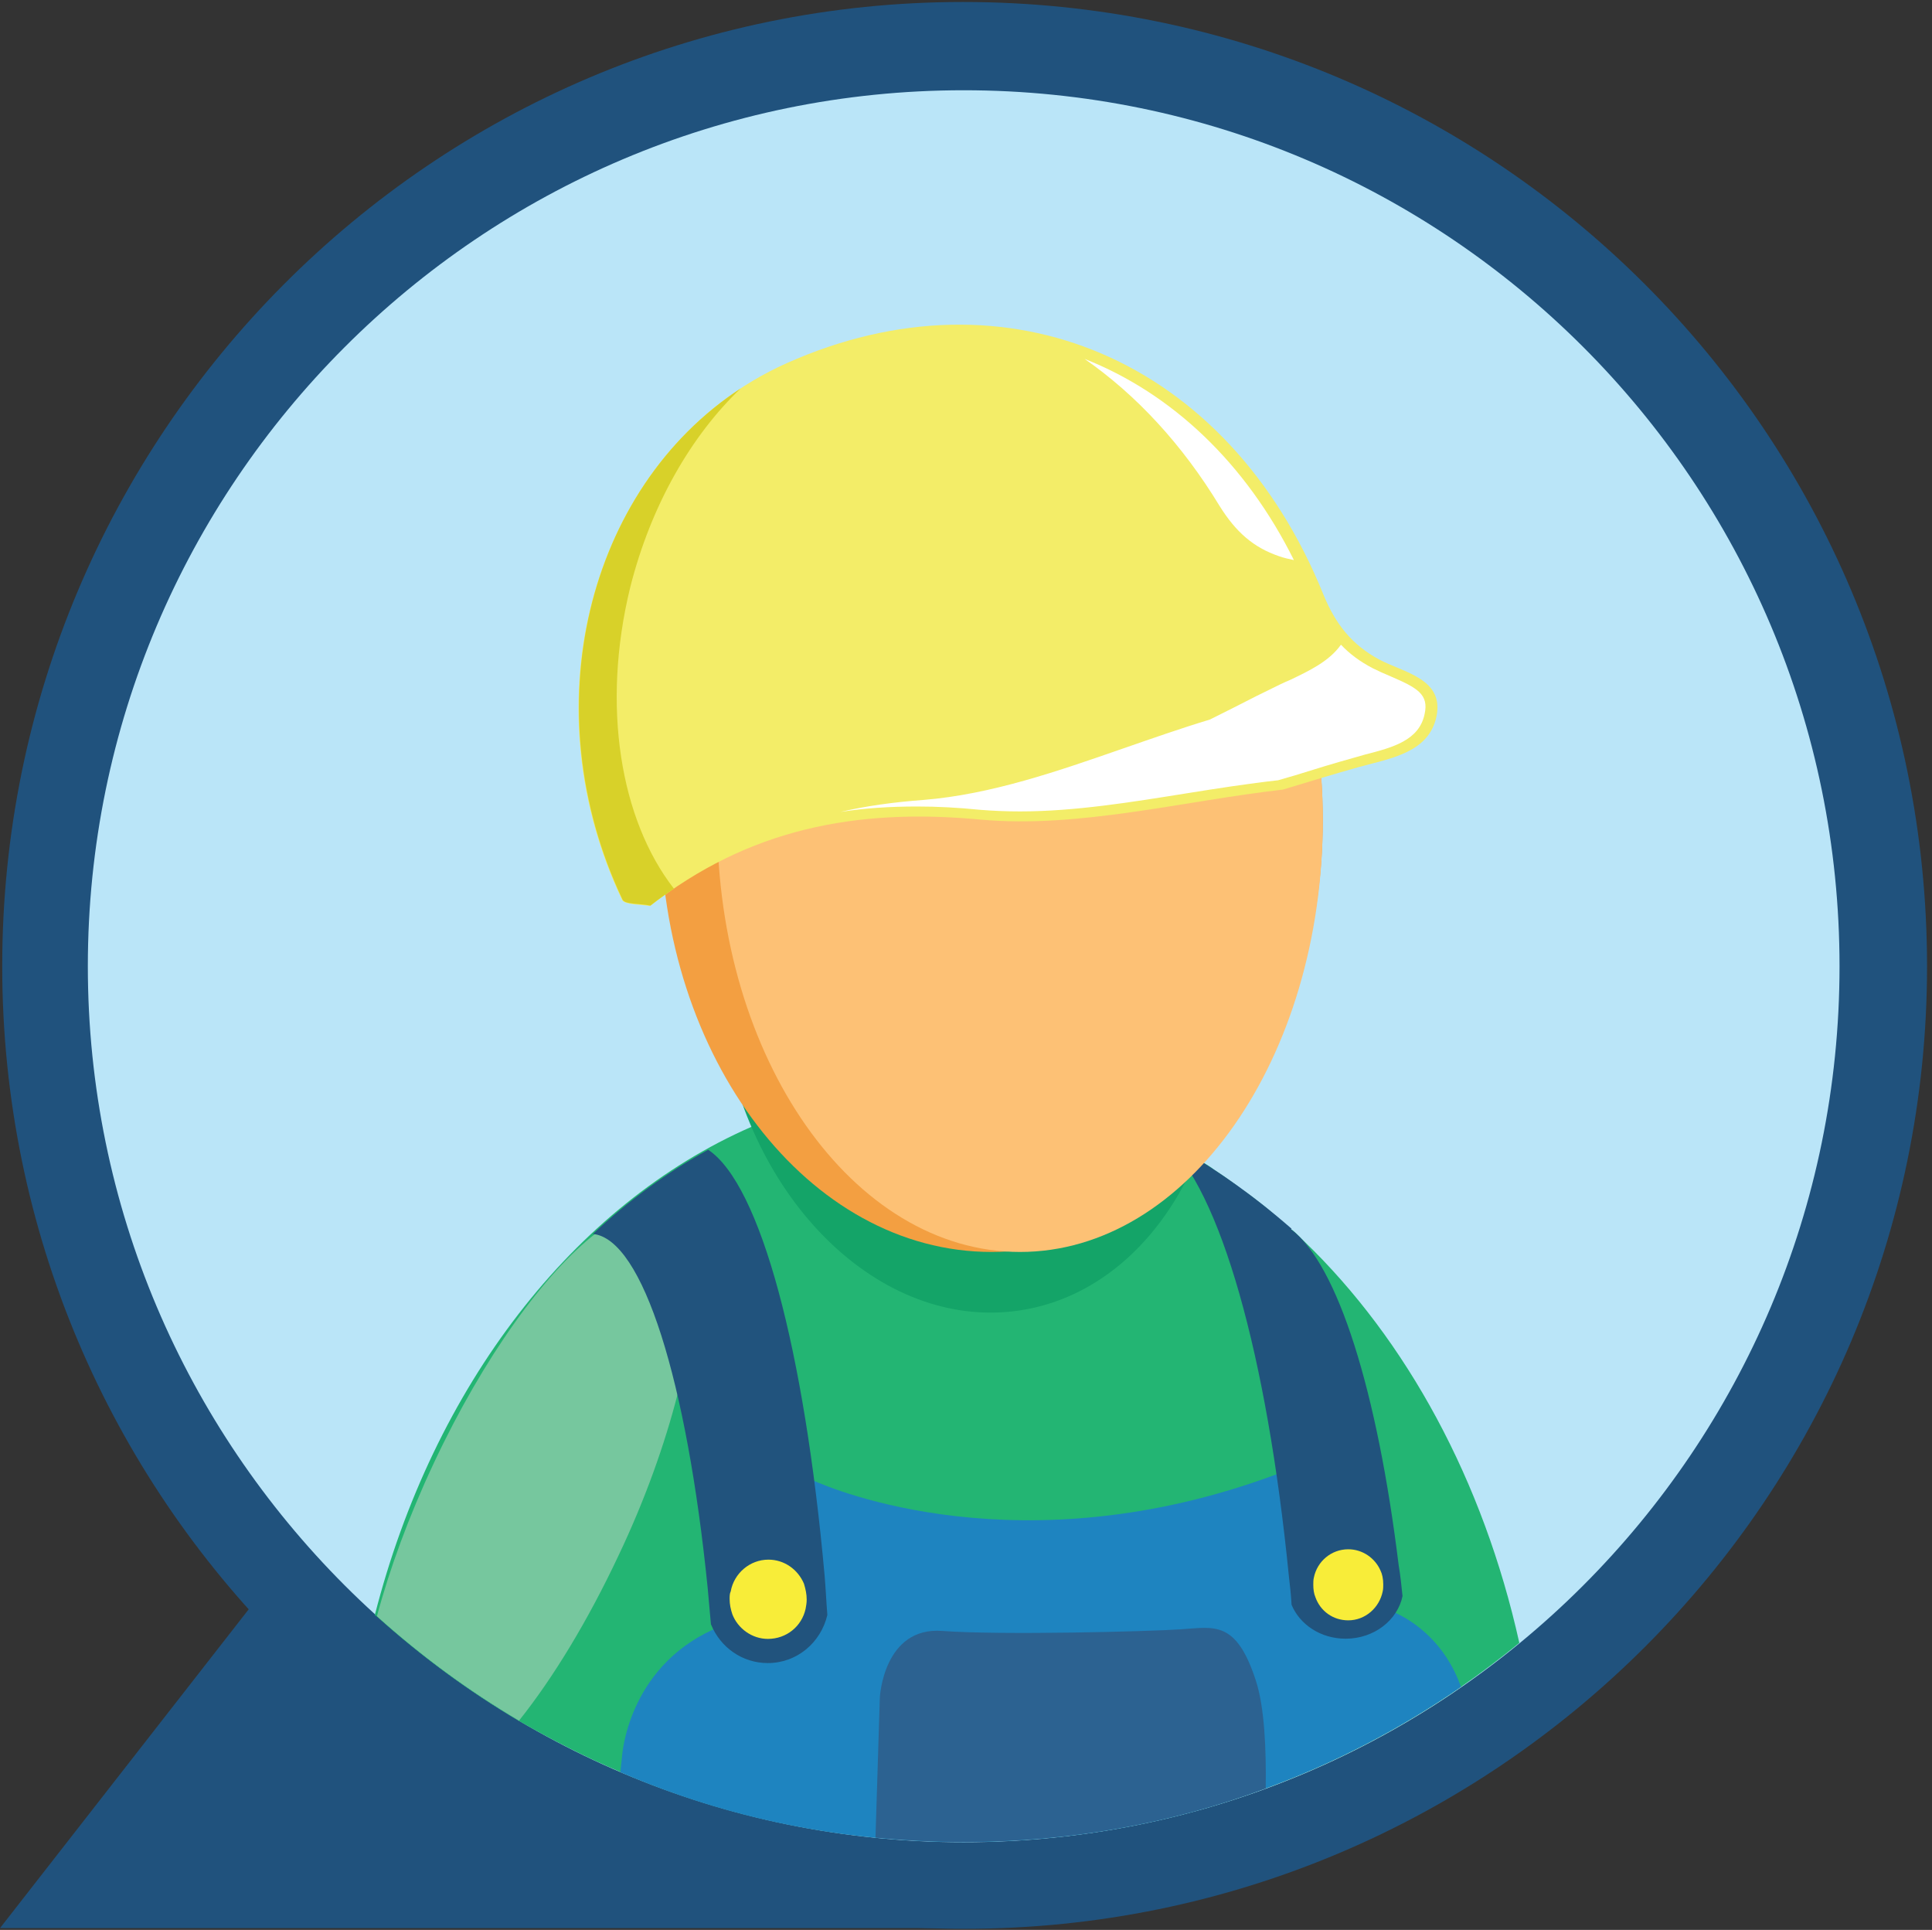 <?xml version="1.0" encoding="utf-8"?>
<!-- Generator: Adobe Illustrator 26.2.1, SVG Export Plug-In . SVG Version: 6.00 Build 0)  -->
<svg version="1.1" id="Layer_1" xmlns:serif="http://www.serif.com/"
	 xmlns="http://www.w3.org/2000/svg" xmlns:xlink="http://www.w3.org/1999/xlink" x="0px" y="0px" viewBox="0 0 474.3 473.7"
	 style="enable-background:new 0 0 474.3 473.7;" xml:space="preserve">
<rect x="0" y="0" width="474.3" height="473.7" fill="#333333" stroke="none"/>
<style type="text/css">
	.st0{fill:#20527D;}
	.st1{fill:#BAE5F8;}
	.st2{clip-path:url(#SVGID_00000176031961998912893630000012551832641184516269_);}
	.st3{fill:#23B573;}
	.st4{fill:#76C79E;}
	.st5{fill:#1E84C0;}
	.st6{fill:#21537D;}
	.st7{fill:#2C6291;}
	.st8{fill:#F8ED39;}
	.st9{fill:#14A468;}
	.st10{fill:#F39F41;}
	.st11{fill:#FDC175;}
	.st12{fill:#F3ED68;}
	.st13{fill:#FFFFFF;}
	.st14{fill:#D8D129;}
</style>
<g transform="matrix(1,0,0,1,0,-410.127)">
	<g transform="matrix(4.167,0,0,4.167,0,410.129)">
		<g transform="matrix(1,0,0,1,0,15.775)">
			<path class="st0" d="M0,97.8h56.7L28.4,61.4L0,97.8z"/>
		</g>
	</g>
	<g transform="matrix(4.167,0,0,4.167,0,410.129)">
		<g transform="matrix(1,0,0,1,23.231,11.616)">
			<path class="st0" d="M90.3,45.3c0,31.3-25.4,56.7-56.7,56.7c-31.3,0-56.7-25.4-56.7-56.7S2.2-11.5,33.5-11.5
				C64.9-11.5,90.3,13.9,90.3,45.3"/>
		</g>
	</g>
	<g transform="matrix(4.167,0,0,4.167,0,410.129)">
		<g transform="matrix(1,0,0,1,22.175,11.616)">
			<path class="st1" d="M86.2,45.3c0,28.5-23.1,51.6-51.6,51.6S-17,73.7-17,45.3S6.1-6.3,34.6-6.3S86.2,16.8,86.2,45.3"/>
		</g>
	</g>
	<g transform="matrix(4.167,0,0,4.167,0,410.129)">
		<g>
			<defs>
				<rect id="SVGID_1_" x="-84.6" y="-122.3" width="280.8" height="372.2"/>
			</defs>
			<clipPath id="SVGID_00000051377266562718457410000004700856555633585334_">
				<use xlink:href="#SVGID_1_"  style="overflow:visible;"/>
			</clipPath>
			<g style="clip-path:url(#SVGID_00000051377266562718457410000004700856555633585334_);">
				<g transform="matrix(0.322,0,0,-0.322,18.316,15.468)">
					<path class="st3" d="M221.1-252.5c-3.4-2.8-7-5.5-10.6-8c-11-7.6-23-13.9-35.8-18.6c-17.2-6.4-35.9-9.8-55.3-9.8
						c-5.4,0-10.8,0.3-16.1,0.8c-16.4,1.6-32.1,5.7-46.7,12c-6.4,2.7-12.6,5.9-18.5,9.3c-9.3,5.5-18,11.9-26,19.1
						c-0.1,0.1-0.3,0.2-0.4,0.3c10.7,41.9,36.4,75.1,68.9,89.3c0.3,0.1,0.6,0.3,0.9,0.4c2.4,1,4.8,1.9,7.2,2.7
						c8.6,2.8,17.7,4.3,27.1,4.3c14.4,0,28-3.6,40.6-10h0c1.5-0.8,2.9-1.6,4.4-2.4c0.4-0.2,0.8-0.4,1.2-0.7c0.1,0,0.1,0,0.1-0.1
						c0,0,0.1,0,0.1-0.1c0.4-0.2,0.8-0.5,1.2-0.7c0.6-0.4,1.2-0.7,1.8-1.2c1-0.7,2-1.3,2.9-2c0.7-0.5,1.3-0.9,2-1.5
						c0.8-0.5,1.6-1.1,2.4-1.7c0.8-0.6,1.5-1.2,2.3-1.8c1.5-1.3,3-2.6,4.5-3.9c0.1-0.1,0.2-0.1,0.3-0.2c0.6-0.5,1.2-1.1,1.7-1.6
						c0.1-0.1,0.3-0.3,0.4-0.4C200.5-197.1,214.5-222.8,221.1-252.5"/>
				</g>
				<g transform="matrix(0.322,0,0,-0.322,8.169,18.436)">
					<path class="st4" d="M98.6-197.8c-2.3-9-5.9-19.2-10.8-29.5c-5.6-11.9-11.9-22.3-18.2-30.2c-9.3,5.5-18,11.9-26,19.1
						c2.3,8.6,5.8,18.2,10.4,28c9.1,19.4,20.3,34.8,29.6,42c5,3.8,9.4,5.3,12.7,3.6C102.4-167.9,102.9-180.9,98.6-197.8"/>
				</g>
				<g transform="matrix(0.322,0,0,-0.322,17.614,19.475)">
					<path class="st5" d="M212.6-248.1c-11-7.6-23-13.9-35.8-18.6c-17.2-6.4-35.9-9.8-55.3-9.8c-5.4,0-10.8,0.3-16.1,0.8
						c-16.4,1.6-32.1,5.7-46.6,12l0.3,2.8c0,0,0.9,16.1,16.7,23.3c1.2,0.5,2.5,1.1,3.9,1.5h14.2v25.8c0,0,0.1,0,0.3-0.1
						c3.4-1.5,38-16.2,84.7,1.2c1.7,0.6,3.5,1.3,5.3,2c1.1-7.7,2.1-13.6,2.9-17.9c1.1-5.8,1.8-8.6,1.8-8.6h9.5c0,0,0.9-0.3,2.3-0.9
						C203.9-236.1,209.7-239.9,212.6-248.1"/>
				</g>
				<g transform="matrix(0.322,0,0,-0.322,16.909,14.224)">
					<path class="st6" d="M204.1-247.8c-0.9-4.4-5.2-7.8-10.4-7.8c-4.6,0-8.4,2.6-9.9,6.2c-0.1,1.8-0.3,3.6-0.5,5.3v0
						c-4,40.3-12.5,70.6-22.8,79.7c8.3-4.4,16.1-9.9,23.3-16.2l-0.1-0.1c8.6-6.5,15.8-29.7,19.7-61.5
						C203.7-243.9,203.9-245.9,204.1-247.8"/>
				</g>
				<g transform="matrix(0.322,0,0,-0.322,9.974,14.403)">
					<path class="st6" d="M120.4-250.7c-1.2-5.1-5.6-8.8-10.9-8.8c-4.7,0-8.7,2.9-10.4,7.1c-0.2,2.3-0.4,4.5-0.6,6.7c0,0,0,0,0,0
						c-3.8,37.6-11.8,63.8-21,64.7c6.5,6.1,13.6,11.3,21.1,15.4c9.6-6.4,17.6-36.7,21.3-77.9C120.1-245.8,120.2-248.2,120.4-250.7"
						/>
				</g>
				<g transform="matrix(0.322,0,0,-0.322,15.257,20.142)">
					<path class="st7" d="M184.2-264.6c-17.2-6.4-35.9-9.8-55.3-9.8c-5.4,0-10.8,0.3-16.1,0.8l0.8,25.7c0,0,0.7,12.9,11.4,12.1
						c10.7-0.8,38-0.1,43.7,0.3c6.1,0.4,10.1,1.7,13.7-9.4C184-249.8,184.3-257.6,184.2-264.6"/>
				</g>
				<g transform="matrix(0.322,0,0,-0.322,9.723,19.259)">
					<path class="st8" d="M117.4-232.8c0-0.6-0.1-1.2-0.2-1.7c-0.7-3.2-3.5-5.5-6.9-5.5c-2.9,0-5.5,1.9-6.5,4.5
						c-0.3,0.9-0.5,1.8-0.5,2.8c0,0.5,0,1,0.2,1.4c0,0,0,0,0,0c0.6,3.3,3.5,5.8,6.9,5.8c2.9,0,5.4-1.8,6.5-4.4
						C117.2-230.9,117.4-231.8,117.4-232.8"/>
				</g>
				<g transform="matrix(0.322,0,0,-0.322,16.675,19.067)">
					<path class="st8" d="M201.3-230.6c0-0.4,0-0.9-0.1-1.3c-0.6-3-3.2-5.3-6.3-5.3c-2.8,0-5.1,1.7-6,4.2c-0.3,0.7-0.4,1.5-0.4,2.3
						c0,0.4,0,0.9,0.1,1.3v0c0.6,3,3.2,5.2,6.3,5.2c2.6,0,4.9-1.6,5.9-3.9C201.1-228.7,201.3-229.6,201.3-230.6"/>
				</g>
				<g transform="matrix(0.322,0,0,-0.322,14.718,12.287)">
					<path class="st9" d="M177.7-135.6c4.7-32.8-11.9-62.4-37.1-66c-25.2-3.6-49.5,20.1-54.2,52.9c-4.7,32.8,11.9,62.4,37.1,66
						C148.7-79,173-102.7,177.7-135.6"/>
				</g>
				<g transform="matrix(0.322,0,0,-0.322,15.946,9.861)">
					<path class="st10" d="M192.5-119.4c0-43.6-27.1-79-60.6-79c-33.5,0-60.6,35.4-60.6,79s27.1,79,60.6,79
						C165.3-40.4,192.5-75.8,192.5-119.4"/>
				</g>
				<g transform="matrix(0.322,0,0,-0.322,15.946,9.861)">
					<path class="st11" d="M192.5-119.4c0-43.6-24.8-79-55.4-79s-55.4,35.4-55.4,79s24.8,79,55.4,79S192.5-75.8,192.5-119.4"/>
				</g>
				<g transform="matrix(0.322,0,0,-0.322,7.834,3.169)">
					<path class="st12" d="M94.6-155.9c-1.7,0.3-4.6,0.2-5.1,1.1c-18.1,38.1-4.3,82.8,30.1,98.2c40.3,18,80.8,0.7,98.2-42.3
						c2.2-5.4,5.2-9.2,10.2-11.9c4.5-2.4,11.9-3.5,10.5-10.4c-1.4-6.7-8.5-7.7-14.3-9.3c-4.6-1.3-9.2-2.7-13.8-4.1
						c-18.4-2.1-37.2-7.1-55.2-5.5C132.1-137.9,112.5-141.9,94.6-155.9"/>
				</g>
				<g transform="matrix(0.322,0,0,-0.322,15.597,4.3)">
					<path class="st13" d="M188.3-89.1c-0.9,0.2-1.9,0.4-2.7,0.7c-4.7,1.6-7.9,4.4-10.9,9.2C167.9-68,159.5-58.9,150-52.3
						C166-58.6,179.5-71.4,188.3-89.1"/>
				</g>
				<g transform="matrix(0.322,0,0,-0.322,10.127,7.739)">
					<path class="st13" d="M122.3-124.5c4.7,1.1,9.8,1.8,15.2,2.2c12.4,1,24.7,5.3,36.5,9.4c5.2,1.8,10.6,3.7,15.9,5.3l4.2,2.1
						c2.9,1.5,5.7,2.9,8.6,4.3c0.6,0.3,1.3,0.6,2,0.9c3.3,1.6,7,3.3,9.2,6.4c1.6-1.7,3.5-3.1,5.8-4.3c1-0.5,2.1-1,3.3-1.5
						c4.9-2.1,7-3.3,6.2-6.9c-1-4.8-5.8-6.1-10.9-7.4c-0.7-0.2-1.4-0.4-2.1-0.6c-3.6-1-7.2-2.1-10.7-3.2l-3.1-0.9
						c-5.4-0.6-11.2-1.5-16.8-2.4c-10-1.6-20.4-3.3-30.4-3.3c-2.5,0-5,0.1-7.4,0.3c-3.9,0.4-7.8,0.6-11.4,0.6
						C131.4-123.5,126.7-123.8,122.3-124.5"/>
				</g>
				<g transform="matrix(0.322,0,0,-0.322,7.6,8.49)">
					<path class="st14" d="M91.7-81.1c-5.3-21.7-1.8-42.5,8-55.1c-1.5-1-2.9-2-4.3-3.1c-1.8,0.4-4.7,0.2-5.1,1.1
						c-16.5,34.8-6.5,75.1,21.6,93.5C102.9-53.3,95.5-66,91.7-81.1"/>
				</g>
			</g>
		</g>
	</g>
</g>
</svg>
